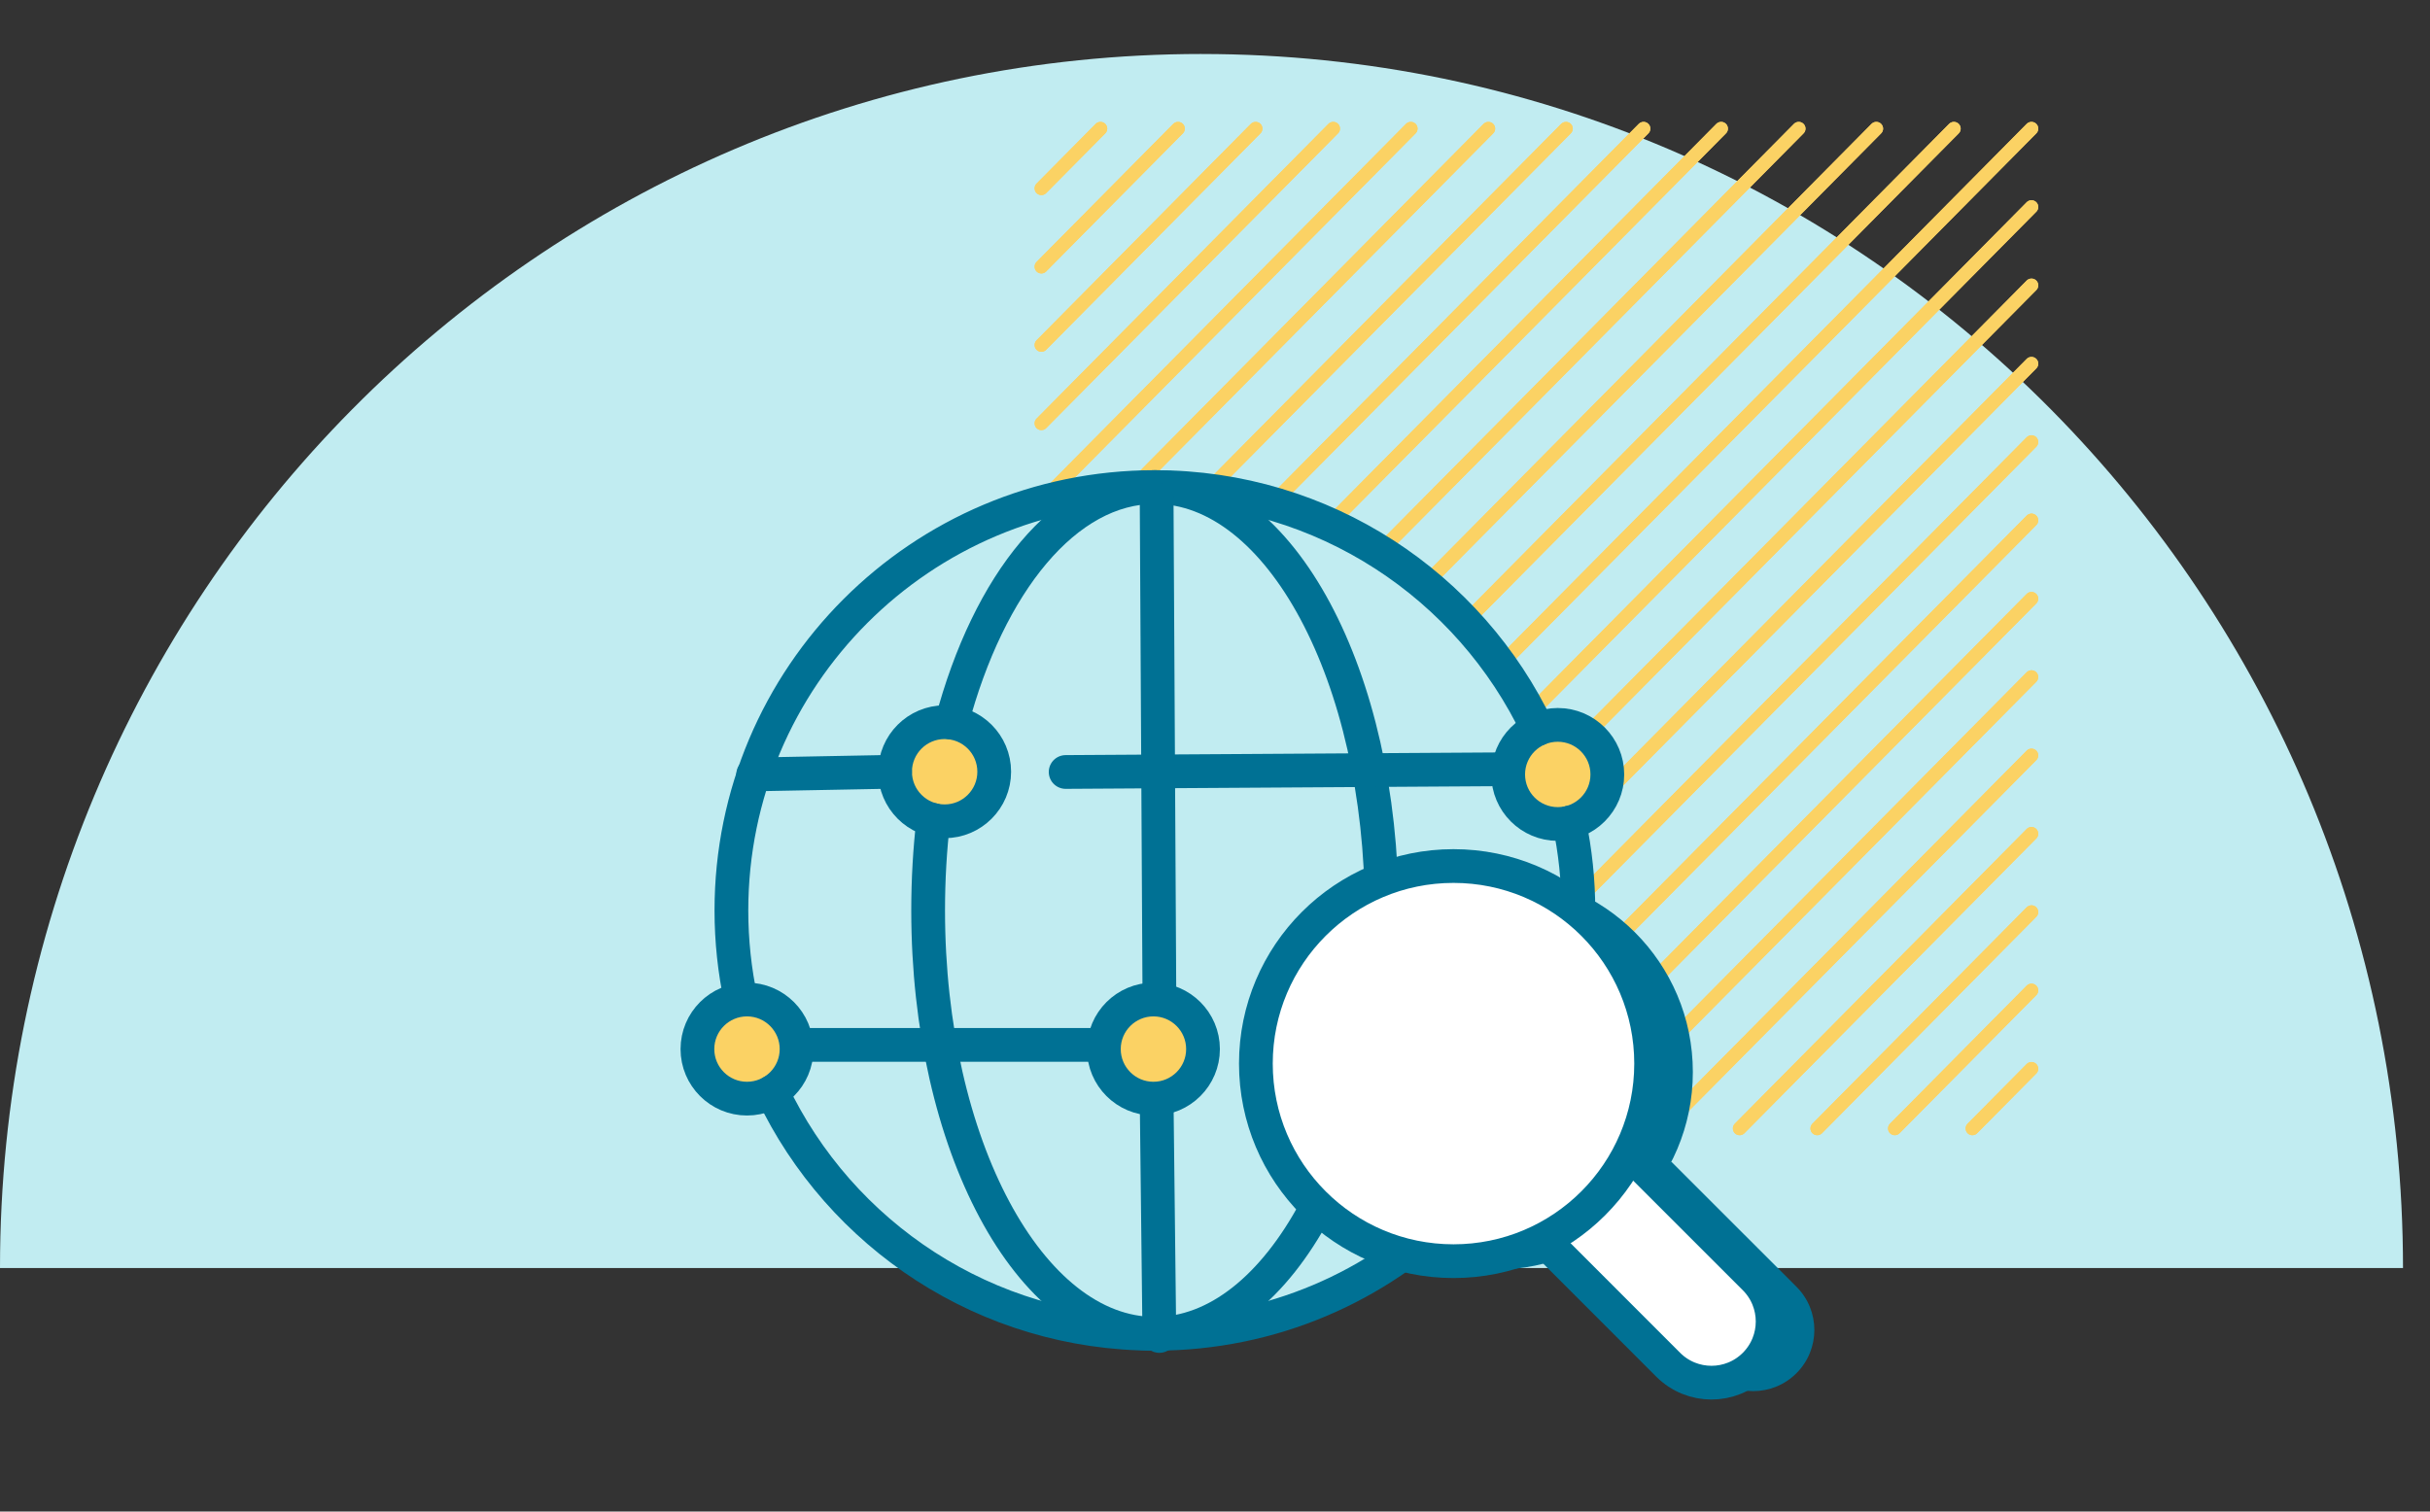 <?xml version="1.0" encoding="UTF-8"?> <svg xmlns="http://www.w3.org/2000/svg" id="Layer_1" viewBox="0 0 180 112"><rect x="0" y="0" width="180" height="112" fill="#333333" stroke="none"/><defs><style>.cls-1{fill:#fff;stroke-miterlimit:10;}.cls-1,.cls-2,.cls-3{stroke:#007194;stroke-width:2.5px;}.cls-4{stroke:#fbd264;}.cls-4,.cls-2,.cls-3{stroke-linecap:round;stroke-linejoin:round;}.cls-4,.cls-3{fill:none;}.cls-2{fill:#fbd264;}.cls-5{fill:#c1ecf1;}.cls-5,.cls-6{stroke-width:0px;}.cls-6{fill:#007194;}</style></defs><path class="cls-5" d="M89.001,4C39.848,4.0.001,44.274,0,93.955l178,.001c.001-49.681-39.845-89.955-88.999-89.955Z"></path><line class="cls-4" x1="77.138" y1="25.565" x2="93.011" y2="9.531"></line><line class="cls-4" x1="93.011" y1="9.531" x2="77.138" y2="25.565"></line><line class="cls-4" x1="77.138" y1="19.76" x2="87.264" y2="9.531"></line><line class="cls-4" x1="87.264" y1="9.531" x2="77.138" y2="19.76"></line><line class="cls-4" x1="77.138" y1="13.955" x2="81.517" y2="9.531"></line><line class="cls-4" x1="81.517" y1="9.531" x2="77.138" y2="13.955"></line><line class="cls-4" x1="77.138" y1="31.369" x2="98.758" y2="9.531"></line><line class="cls-4" x1="98.758" y1="9.531" x2="77.138" y2="31.369"></line><line class="cls-4" x1="77.138" y1="37.174" x2="104.505" y2="9.531"></line><line class="cls-4" x1="104.505" y1="9.531" x2="77.138" y2="37.174"></line><line class="cls-4" x1="77.138" y1="42.979" x2="110.252" y2="9.531"></line><line class="cls-4" x1="110.252" y1="9.531" x2="77.138" y2="42.979"></line><line class="cls-4" x1="115.999" y1="9.531" x2="77.138" y2="48.784"></line><line class="cls-4" x1="77.138" y1="48.784" x2="115.999" y2="9.531"></line><line class="cls-4" x1="77.138" y1="54.589" x2="121.746" y2="9.531"></line><line class="cls-4" x1="121.746" y1="9.531" x2="77.138" y2="54.589"></line><line class="cls-4" x1="77.138" y1="60.394" x2="127.493" y2="9.531"></line><line class="cls-4" x1="127.493" y1="9.531" x2="77.138" y2="60.394"></line><line class="cls-4" x1="77.138" y1="66.199" x2="133.24" y2="9.531"></line><line class="cls-4" x1="133.24" y1="9.531" x2="77.138" y2="66.199"></line><line class="cls-4" x1="77.138" y1="72.003" x2="138.987" y2="9.531"></line><line class="cls-4" x1="138.987" y1="9.531" x2="77.138" y2="72.003"></line><line class="cls-4" x1="77.138" y1="77.808" x2="144.734" y2="9.531"></line><line class="cls-4" x1="144.734" y1="9.531" x2="77.138" y2="77.808"></line><polyline class="cls-4" points="150.481 9.531 150.481 9.531 77.138 83.613"></polyline><polyline class="cls-4" points="77.138 83.613 77.138 83.613 150.481 9.531"></polyline><line class="cls-4" x1="150.481" y1="15.336" x2="82.885" y2="83.613"></line><line class="cls-4" x1="82.885" y1="83.613" x2="150.481" y2="15.336"></line><line class="cls-4" x1="150.481" y1="21.141" x2="88.632" y2="83.613"></line><line class="cls-4" x1="88.632" y1="83.613" x2="150.481" y2="21.141"></line><line class="cls-4" x1="150.481" y1="26.946" x2="94.379" y2="83.613"></line><line class="cls-4" x1="94.379" y1="83.613" x2="150.481" y2="26.946"></line><line class="cls-4" x1="100.126" y1="83.613" x2="150.481" y2="32.751"></line><line class="cls-4" x1="150.481" y1="32.751" x2="100.126" y2="83.613"></line><line class="cls-4" x1="105.873" y1="83.613" x2="150.481" y2="38.555"></line><line class="cls-4" x1="150.481" y1="38.555" x2="105.873" y2="83.613"></line><line class="cls-4" x1="111.62" y1="83.613" x2="150.481" y2="44.36"></line><line class="cls-4" x1="150.481" y1="44.36" x2="111.62" y2="83.613"></line><line class="cls-4" x1="150.481" y1="50.165" x2="117.367" y2="83.613"></line><line class="cls-4" x1="117.367" y1="83.613" x2="150.481" y2="50.165"></line><line class="cls-4" x1="123.114" y1="83.613" x2="150.481" y2="55.97"></line><line class="cls-4" x1="150.481" y1="55.97" x2="123.114" y2="83.613"></line><line class="cls-4" x1="128.861" y1="83.613" x2="150.481" y2="61.775"></line><line class="cls-4" x1="150.481" y1="61.775" x2="128.861" y2="83.613"></line><line class="cls-4" x1="150.481" y1="67.58" x2="134.608" y2="83.613"></line><line class="cls-4" x1="134.608" y1="83.613" x2="150.481" y2="67.58"></line><line class="cls-4" x1="150.481" y1="73.384" x2="140.355" y2="83.613"></line><line class="cls-4" x1="150.481" y1="79.19" x2="146.102" y2="83.613"></line><line class="cls-4" x1="146.102" y1="83.613" x2="150.481" y2="79.19"></line><line class="cls-4" x1="140.355" y1="83.613" x2="150.481" y2="73.384"></line><circle class="cls-5" cx="85.524" cy="67.065" r="31.859"></circle><path class="cls-2" d="M119.061,57.382c0-2.028-1.645-3.672-3.672-3.672-2.028,0-3.672,1.644-3.672,3.672,0,2.028,1.644,3.672,3.672,3.672,2.028,0,3.672-1.644,3.672-3.672Z"></path><path class="cls-2" d="M73.646,57.182c0-2.028-1.645-3.672-3.672-3.672-2.028,0-3.672,1.644-3.672,3.672,0,2.028,1.644,3.672,3.672,3.672,2.028,0,3.672-1.644,3.672-3.672Z"></path><path class="cls-3" d="M69.135,60.756c-.252,2.159-.384,4.401-.384,6.701,0,17.325,7.519,31.369,16.797,31.369,9.277,0,16.797-14.044,16.797-31.369s-7.52-31.369-16.797-31.369c-6.603,0-12.315,7.113-15.059,17.459"></path><path class="cls-3" d="M113.904,54.024c-5.032-10.604-15.838-17.936-28.356-17.936-17.328,0-31.37,14.044-31.37,31.369,0,2.273.242,4.489.701,6.625"></path><path class="cls-2" d="M59.005,77.732c0-2.028-1.645-3.672-3.672-3.672-2.028,0-3.672,1.644-3.672,3.672,0,2.028,1.644,3.672,3.672,3.672,2.028,0,3.672-1.644,3.672-3.672Z"></path><line class="cls-3" x1="78.937" y1="57.2" x2="111.29" y2="57"></line><line class="cls-3" x1="55.79" y1="57.382" x2="66.301" y2="57.182"></line><line class="cls-3" x1="85.677" y1="36.98" x2="85.878" y2="73.377"></line><path class="cls-2" d="M89.112,77.732c0-2.028-1.645-3.672-3.672-3.672s-3.672,1.644-3.672,3.672c0,2.028,1.644,3.672,3.672,3.672s3.672-1.644,3.672-3.672Z"></path><line class="cls-3" x1="85.677" y1="81.465" x2="85.878" y2="98.989"></line><line class="cls-3" x1="60.065" y1="77.421" x2="81.633" y2="77.42"></line><line class="cls-3" x1="95.113" y1="77.421" x2="115.334" y2="77.42"></line><path class="cls-3" d="M57.195,80.898c5.033,10.6,15.836,17.929,28.353,17.929,17.325,0,31.369-14.044,31.369-31.369,0-2.23-.233-4.405-.675-6.503"></path><path class="cls-6" d="M123.806,86.08l9.264,9.261c1.769,1.769,1.769,4.638,0,6.408-1.769,1.769-4.638,1.769-6.408 0l-9.259-9.265"></path><circle class="cls-6" cx="110.757" cy="79.436" r="14.639"></circle><path class="cls-1" d="M120.716,85.453l9.264,9.261c1.769,1.769,1.769,4.638,0,6.408-1.769,1.769-4.638,1.769-6.408 0l-9.259-9.265"></path><circle class="cls-1" cx="107.667" cy="78.808" r="14.639"></circle></svg> 